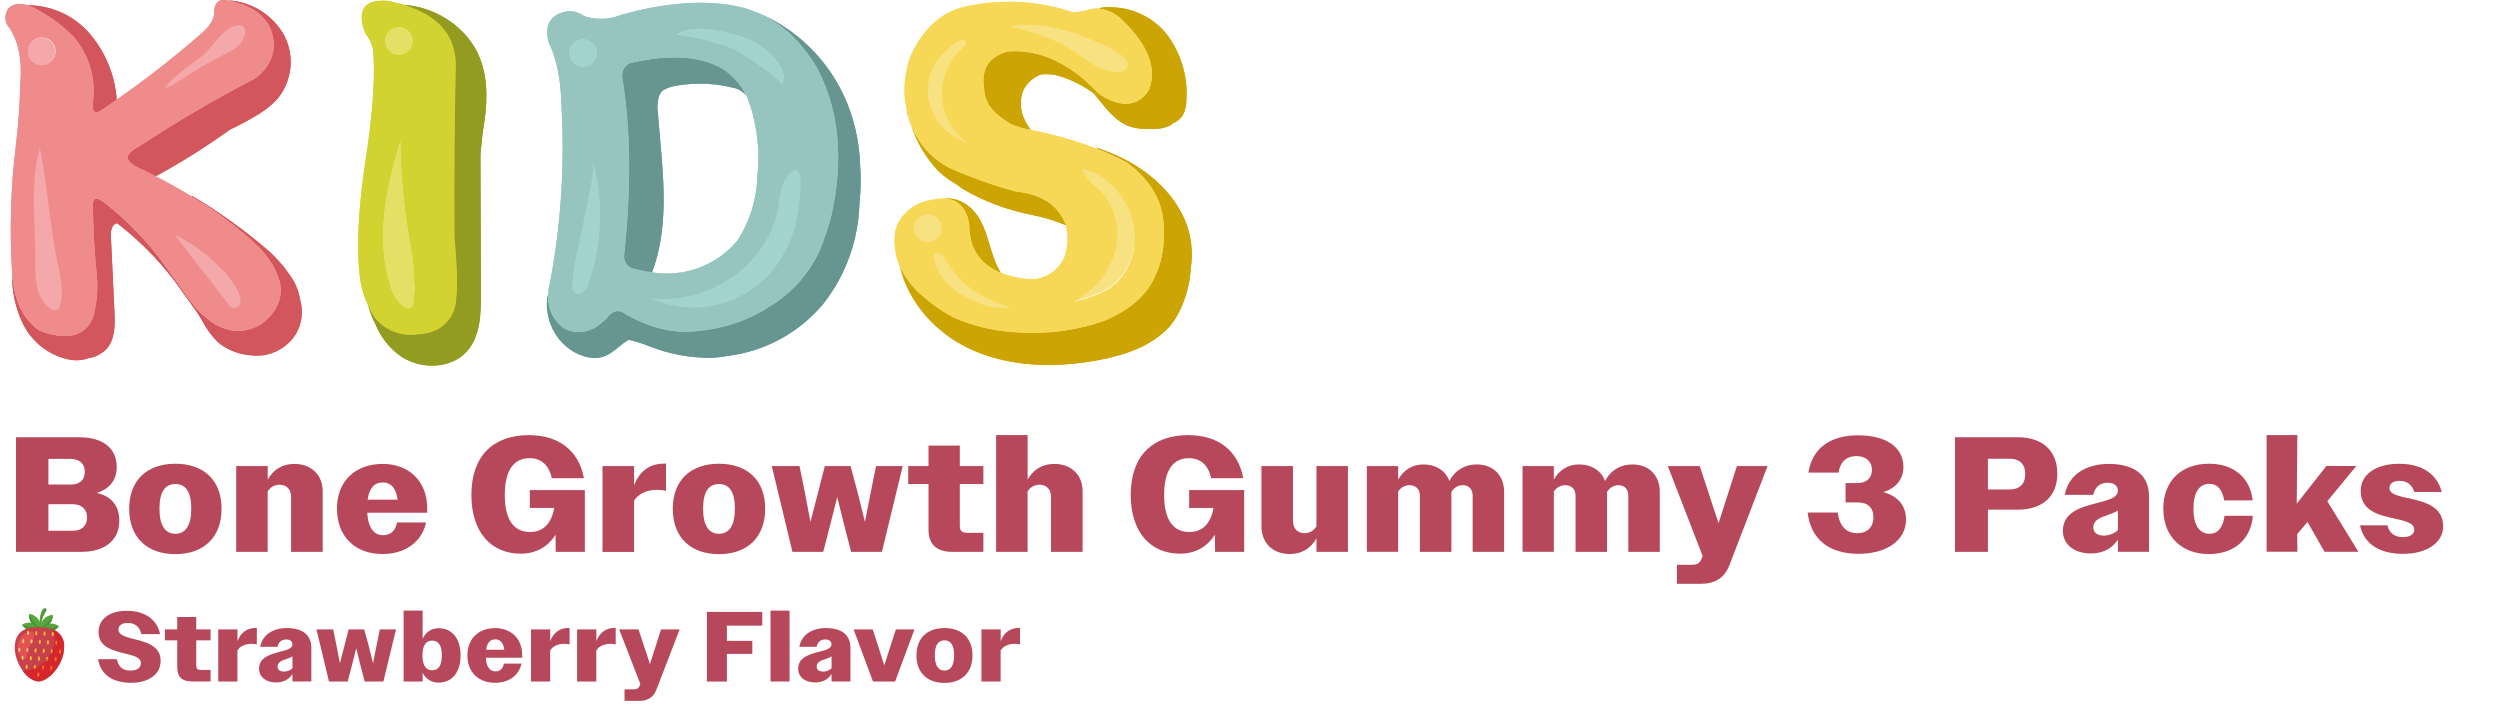<svg viewBox="0 0 427.51 121.6" xmlns:xlink="http://www.w3.org/1999/xlink" xmlns="http://www.w3.org/2000/svg">
  <defs>
    <style>
      .cls-1 {
        fill: #f08b8b;
      }

      .cls-2 {
        fill: #cca403;
      }

      .cls-3 {
        fill: #96c5c0;
      }

      .cls-4 {
        fill: #a2d3cc;
      }

      .cls-5 {
        fill: #b7475b;
      }

      .cls-6 {
        fill: #ffbf27;
      }

      .cls-7 {
        fill: #f8e180;
      }

      .cls-8 {
        fill: #e55053;
      }

      .cls-9 {
        fill: none;
      }

      .cls-10 {
        fill: #e5df65;
      }

      .cls-11 {
        fill: #f4a8a9;
      }

      .cls-12 {
        fill: #d3565c;
      }

      .cls-13 {
        isolation: isolate;
      }

      .cls-14 {
        fill: #c8404b;
      }

      .cls-15 {
        fill: #429727;
      }

      .cls-16 {
        fill: #f7d756;
      }

      .cls-17 {
        fill: #949b21;
      }

      .cls-18 {
        fill: #ffd469;
      }

      .cls-19 {
        fill: #d2d231;
      }

      .cls-20 {
        fill: #57a441;
      }

      .cls-21 {
        fill: #679692;
      }

      .cls-22 {
        fill: #f0771d;
      }

      .cls-23 {
        clip-path: url(#clippath);
      }

      .cls-24 {
        fill: #d4262c;
      }
    </style>
    <clipPath id="clippath">
      <rect height="12.53" width="8.43" y="104.01" x="2.53" class="cls-9"></rect>
    </clipPath>
  </defs>
  <g data-name="Camada 2 cópia cópia cópia" id="Camada_2_cópia_cópia_cópia">
    <g data-name="Grupo 69" id="Grupo_69">
      <path d="M110.94,46.52c.05,0,.1,0,.15.02l-.08-.34c-.03.11-.04.22-.08.32h.01Z" class="cls-9" data-name="Caminho 831" id="Caminho_831"></path>
      <path d="M202.65,37.7c-2.6-6.14-8.65-10.39-15.12-12.42l.11.19s-.05-.02-.08-.03c1.79.68,3.53,1.48,5.21,2.4,4.04,3.04,6.11,6.65,6.21,10.84.18,2.38-.11,4.77-.85,7.04-.16.49-.36.96-.59,1.42-1.32,3.14-4.1,5.7-8.51,7.62-4.74,1.71-9.79,2.41-14.81,2.07-3.9-.15-7.73-1.04-11.29-2.62-1.91-1.03-3.69-2.29-5.31-3.73-1.58-1.36-2.86-3.05-3.73-4.94,1.35,5.95,5.91,11.17,11.57,13.93,6.86,3.34,14.95,3.52,22.47,2.09,4.43-.84,8.96-2.35,11.98-5.63,1.93-2.1,3.56-6.36,3.71-10.02.43-2.78.1-5.62-.97-8.22h0Z" class="cls-2" data-name="Caminho 833" id="Caminho_833"></path>
      <path d="M161.52,33.99c2.32.11,3.73,1.53,4.23,4.3-.04,4.11,1.76,6.91,5.4,8.38-.52-.87-.95-1.79-1.28-2.75-.79-2.31-1.26-4.77-2.58-6.83-1.24-1.94-3.52-3.44-5.77-3.1h0Z" class="cls-2" data-name="Caminho 835" id="Caminho_835"></path>
      <path d="M51.34,51.37c-.18-1.13-.54-2.22-1.07-3.23-.24-.46-1.52-2.22-1.52-2.22-.8-1.01-1.67-1.96-2.62-2.84-4.15-3.61-8.62-6.83-13.35-9.62l.04.17c4.2,2.47,8.1,5.42,11.62,8.8.58.62,1.12,1.29,1.6,1.99.78,1.07,1.36,2.26,1.71,3.53.53,1.83.18,3.81-.95,5.35-.62.89-1.4,1.65-2.3,2.25-4.04,2.21-8,.92-11.85-3.87l-3.95-5.53c-3.05-4.41-6.76-8.33-11.01-11.6-1.22-.87-1.83-.71-1.83.48.05,4.05.28,8.2.71,12.43.12,1.57.05,3.15-.21,4.7-.01.16-.07.27-.08.42-.35,2.85-1.82,4.51-4.5,4.9-1.74.06-3.48-.27-5.08-.97-2.82-1.95-4.36-5.23-4.63-9.8-.07,2.92.53,5.83,1.77,8.48,1.56,3.31,4.61,5.67,8.2,6.34,1.05.17,2.13.07,3.13-.29,1.12-.17,2.15-.69,2.96-1.48,1.56-1.65,1.54-4.15,1.44-6.4-.21-4.36-.41-8.71-.62-13.07-.04-.87.24-2.02,1.06-2.11.04.03.08.04.12.07,4.27,3.29,8,7.22,11.06,11.66l2.57,3.59c.21.36.46.71.67,1.07.71,1.41,1.62,2.7,2.71,3.83,1.5,1.3,3.35,2.1,5.32,2.31.78.11,1.57.13,2.35.06,2.4-.27,4.54-1.63,5.8-3.68,1-1.73,1.27-3.79.74-5.72h0Z" class="cls-12" data-name="Caminho 840" id="Caminho_840"></path>
      <path d="M161.09,39.08c.03-1.33-1.03-2.42-2.35-2.45s-2.42,1.03-2.45,2.35c-.03,1.33,1.03,2.42,2.35,2.45h.05c1.31,0,2.39-1.04,2.4-2.35Z" class="cls-7" data-name="Caminho 847" id="Caminho_847"></path>
      <path d="M159.8,43.5c-.13.23-.15.5-.08.76.54,3.02,2.61,4.93,5.23,6.46,1.32.77,2.74,1.35,4.23,1.73,1.31.34,3.17.05,4.35.5-3.32-1.25-6.75-2.58-9.21-5.09-1.07-1.18-2.04-2.44-2.9-3.79-.17-.29-.41-.54-.7-.71-.3-.17-.68-.12-.92.14Z" class="cls-7" data-name="Caminho 849" id="Caminho_849"></path>
      <path d="M100.01,36.75c-.68,3.99-1.9,7.88-2.17,11.94-.09.47.02.96.31,1.35.48.38,1.17.36,1.62-.06.42-.41.72-.93.88-1.5,2.42-6.87,2.64-14.33.62-21.33.61,2.09-.89,7.46-1.26,9.6Z" class="cls-4" data-name="Caminho 851" id="Caminho_851"></path>
      <path d="M127.58,45.45c-4.36,4.1-10.27,6.14-16.23,5.6,7.16,3.17,15.55,1.3,20.67-4.62,1.53-1.97,2.74-4.16,3.62-6.49.87-2.16,2.9-15.15-1.19-9.53-1.39,1.91-1.14,5.22-1.93,7.4-1.04,2.89-2.73,5.51-4.94,7.64Z" class="cls-4" data-name="Caminho 853" id="Caminho_853"></path>
      <path d="M6.82,25.31c-1.83,5.7-.7,13.33-.82,19.3-.06,2.9.07,6.23,2.38,8.04.36.36.9.49,1.39.31.28-.2.47-.5.52-.84.65-2.34.06-4.82-.45-7.2-1.38-6.48-1.71-13.15-3.02-19.62h0Z" class="cls-11" data-name="Caminho 857" id="Caminho_857"></path>
      <path d="M39.87,52.67c.58.05,1.11-.33,1.23-.9.1-.55,0-1.12-.24-1.62-.77-1.67-1.87-3.18-3.23-4.43-2.23-2.33-4.87-4.23-7.78-5.6,2.89,3.93,6.12,7.79,9.06,11.76.21.37.56.65.96.79Z" class="cls-11" data-name="Caminho 859" id="Caminho_859"></path>
      <path d="M183.37,51.56c2.73-.73,5.6-1.53,7.62-3.48,1.37-1.38,2.3-3.13,2.68-5.03.64-3.09.07-6.31-1.61-8.98-1.4-2.22-4.22-4.92-6.99-5.17.43,1.7,2.67,3,3.73,4.41,1.72,2.28,2.52,5.11,2.24,7.95-.63,4.52-3.52,8.4-7.67,10.3h0Z" class="cls-7" data-name="Caminho 862" id="Caminho_862"></path>
      <path d="M110.94,46.52c.05,0,.1,0,.15.02l-.08-.34c-.03.11-.04.22-.08.32h.01Z" class="cls-9" data-name="Caminho 865" id="Caminho_865"></path>
      <path d="M202.65,37.7c-2.6-6.14-8.65-10.39-15.12-12.42l.11.19s-.05-.02-.08-.03c1.79.68,3.53,1.48,5.21,2.4,4.04,3.04,6.11,6.65,6.21,10.84.18,2.38-.11,4.77-.85,7.04-.16.49-.36.96-.59,1.42-1.32,3.14-4.1,5.7-8.51,7.62-4.74,1.71-9.79,2.41-14.81,2.07-3.9-.15-7.73-1.04-11.29-2.62-1.91-1.03-3.69-2.29-5.31-3.73-1.58-1.36-2.86-3.05-3.73-4.94,1.35,5.95,5.91,11.17,11.57,13.93,6.86,3.34,14.95,3.52,22.47,2.09,4.43-.84,8.96-2.35,11.98-5.63,1.93-2.1,3.56-6.36,3.71-10.02.43-2.78.1-5.62-.97-8.22h0Z" class="cls-2" data-name="Caminho 867" id="Caminho_867"></path>
      <path d="M161.52,33.99c2.32.11,3.73,1.53,4.23,4.3-.04,4.11,1.76,6.91,5.4,8.38-.52-.87-.95-1.79-1.28-2.75-.79-2.31-1.26-4.77-2.58-6.83-1.24-1.94-3.52-3.44-5.77-3.1h0Z" class="cls-2" data-name="Caminho 869" id="Caminho_869"></path>
      <path d="M51.34,51.37c-.18-1.13-.54-2.22-1.07-3.23-.24-.46-1.52-2.22-1.52-2.22-.8-1.01-1.67-1.96-2.62-2.84-4.15-3.61-8.62-6.83-13.35-9.62l.04.17c4.2,2.47,8.1,5.42,11.62,8.8.58.62,1.12,1.29,1.6,1.99.78,1.07,1.36,2.26,1.71,3.53.53,1.83.18,3.81-.95,5.35-.62.89-1.4,1.65-2.3,2.25-4.04,2.21-8,.92-11.85-3.87l-3.95-5.53c-3.05-4.41-6.76-8.33-11.01-11.6-1.22-.87-1.83-.71-1.83.48.05,4.05.28,8.2.71,12.43.12,1.57.05,3.15-.21,4.7-.01.16-.07.27-.08.42-.35,2.85-1.82,4.51-4.5,4.9-1.74.06-3.48-.27-5.08-.97-2.82-1.95-4.36-5.23-4.63-9.8-.07,2.92.53,5.83,1.77,8.48,1.56,3.31,4.61,5.67,8.2,6.34,1.05.17,2.13.07,3.13-.29,1.12-.17,2.15-.69,2.96-1.48,1.56-1.65,1.54-4.15,1.44-6.4-.21-4.36-.41-8.71-.62-13.07-.04-.87.24-2.02,1.06-2.11.04.03.08.04.12.07,4.27,3.29,8,7.22,11.06,11.66l2.57,3.59c.21.36.46.71.67,1.07.71,1.41,1.62,2.7,2.71,3.83,1.5,1.3,3.35,2.1,5.32,2.31.78.11,1.57.13,2.35.06,2.4-.27,4.54-1.63,5.8-3.68,1-1.73,1.27-3.79.74-5.72h0Z" class="cls-12" data-name="Caminho 874" id="Caminho_874"></path>
      <path d="M161.09,39.08c.03-1.33-1.03-2.42-2.35-2.45s-2.42,1.03-2.45,2.35c-.03,1.33,1.03,2.42,2.35,2.45h.05c1.31,0,2.39-1.04,2.4-2.35Z" class="cls-7" data-name="Caminho 881" id="Caminho_881"></path>
      <path d="M159.8,43.5c-.13.23-.15.5-.08.76.54,3.02,2.61,4.93,5.23,6.46,1.32.77,2.74,1.35,4.23,1.73,1.31.34,3.17.05,4.35.5-3.32-1.25-6.75-2.58-9.21-5.09-1.07-1.18-2.04-2.44-2.9-3.79-.17-.29-.41-.54-.7-.71-.3-.17-.68-.12-.92.14Z" class="cls-7" data-name="Caminho 883" id="Caminho_883"></path>
      <path d="M100.01,36.75c-.68,3.99-1.9,7.88-2.17,11.94-.09.47.02.96.31,1.35.48.38,1.17.36,1.62-.06.42-.41.72-.93.88-1.5,2.42-6.87,2.64-14.33.62-21.33.61,2.09-.89,7.46-1.26,9.6Z" class="cls-4" data-name="Caminho 885" id="Caminho_885"></path>
      <path d="M127.58,45.45c-4.36,4.1-10.27,6.14-16.23,5.6,7.16,3.17,15.55,1.3,20.67-4.62,1.53-1.97,2.74-4.16,3.62-6.49.87-2.16,2.9-15.15-1.19-9.53-1.39,1.91-1.14,5.22-1.93,7.4-1.04,2.89-2.73,5.51-4.94,7.64Z" class="cls-4" data-name="Caminho 887" id="Caminho_887"></path>
      <path d="M6.82,25.31c-1.83,5.7-.7,13.33-.82,19.3-.06,2.9.07,6.23,2.38,8.04.36.36.9.49,1.39.31.28-.2.47-.5.52-.84.65-2.34.06-4.82-.45-7.2-1.38-6.48-1.71-13.15-3.02-19.62h0Z" class="cls-11" data-name="Caminho 891" id="Caminho_891"></path>
      <path d="M39.87,52.67c.58.05,1.11-.33,1.23-.9.1-.55,0-1.12-.24-1.62-.77-1.67-1.87-3.18-3.23-4.43-2.23-2.33-4.87-4.23-7.78-5.6,2.89,3.93,6.12,7.79,9.06,11.76.21.37.56.65.96.79Z" class="cls-11" data-name="Caminho 893" id="Caminho_893"></path>
      <path d="M127.08,1.29l.03.04c.3.08.59.19.88.28-.32-.1-.61-.24-.92-.32h.01Z" class="cls-21" data-name="Caminho 830" id="Caminho_830"></path>
      <path d="M125.85,15.11c-3.27-.88-6.68-1.05-10.02-.5-.91.12-1.79.42-2.57.89-.24.28-.44.59-.59.93-.26.91-.32,1.87-.18,2.81.72,9.17,2.27,18.75-1,27.33,5.51.92,11.09-1.16,14.65-5.46,2.12-3.3,3.29-7.13,3.39-11.05.49-4.59-.12-9.23-1.76-13.54-.07-.13-.17-.22-.24-.35-.41-.35-.86-.67-1.33-.95-.11-.04-.23-.08-.35-.12h0Z" class="cls-9" data-name="Caminho 832" id="Caminho_832"></path>
      <path d="M171.79,20.51c.4.28.81.55,1.24.78.91.36,1.86.64,2.82.83.14.03.26.06.4.09-.35-.48-.67-.99-.94-1.51-.82-1.55-.97-3.38-.42-5.04.6-1.38,1.75-2.44,3.16-2.94.76-.07,1.52-.04,2.28.07,2.45.61,4.74,1.7,6.76,3.22,1.92,2.33,3.63,4.93,6.48,5.74,1.06.25,2.16.36,3.25.3,1.15.08,2.29-.14,3.33-.62.14-.1.27-.22.39-.35.7-.25,1.3-.73,1.71-1.35.42-.8.63-1.68.62-2.58.29-4.07-.92-8.1-3.4-11.34-2.23-2.75-5.54-4.41-9.08-4.55-.76-.1-1.54-.06-2.29.11v.04s-.06.05-.1.07c.04,0,.09.02.13.02,1.41.2,2.72.85,3.74,1.86,4.37,4.19,5.95,8.11,4.73,11.74-.73,1.61-2.31,2.65-4.07,2.69-1.76-.14-3.44-.81-4.81-1.93-4.85-5.11-9.98-7.46-15.39-7.05-3.25.92-4.59,3.04-4.02,6.35.04,2.11,1.25,3.89,3.49,5.37v-.02h-.01Z" class="cls-2" data-name="Caminho 834" id="Caminho_834"></path>
      <path d="M155.21,19.31l-.13-.07c.08.26.18.52.26.79-.06-.23-.08-.49-.13-.72h0Z" class="cls-2" data-name="Caminho 836" id="Caminho_836"></path>
      <path d="M163.67,31.59c.31.22.59.48.91.68,3.63,2.13,7.59,3.63,11.72,4.44,2.04.41,4.04,1.01,5.97,1.79v-.08c-.05-.15-.15-.25-.2-.39-.16-.39-.35-.76-.58-1.11-1.4-2.32-3.93-3.74-7.75-4.16-3.87-1.03-7.64-2.37-11.29-4.01-3.08-1.55-5.46-4.21-6.67-7.44.93,2.95,2.52,5.64,4.64,7.89.98.93,2.07,1.73,3.26,2.39h-.01Z" class="cls-2" data-name="Caminho 837" id="Caminho_837"></path>
      <path d="M69.77,57.27c.6.03,1.2,0,1.79-.08,1.22-.05,2.42-.38,3.5-.96.72-.45,1.35-1.04,1.85-1.74.47-.66.8-1.41.98-2.2.42-2.35.38-6.24-.14-11.67-.05-11.47.02-21.07.21-28.8.24-5.32-2.56-8.92-8.34-10.83-.15-.05-.28-.11-.43-.16-.22-.07-.47-.11-.7-.17-.38-.1-.77-.2-1.17-.29-.29-.07-.55-.15-.85-.21-4.19-.37-5.53,1.47-4.02,5.52.66.8,1.12,1.75,1.34,2.76.37,3.68.09,9.05-.85,16.09-1.79,11.1-2.17,19.25-1.13,24.45.27,1.11.65,2.19,1.13,3.23.35.8.78,1.57,1.27,2.3,1.41,1.64,3.42,2.63,5.58,2.76,0,0-.02,0-.02,0ZM68.26,4.66c1.3.03,2.33,1.1,2.3,2.4-.03,1.3-1.1,2.33-2.4,2.3-1.28-.03-2.3-1.07-2.3-2.35.01-1.31,1.09-2.36,2.4-2.35ZM68.47,24.16c.06,4.87.45,9.73,1.19,14.54l.92,5.64c.14,1.23.22,2.47.24,3.7.13.87.12,1.75-.04,2.61v.66c-.03.53-.15,1.18-.66,1.37-.36.09-.75,0-1.05-.21-1.13-.84-1.92-2.05-2.25-3.41-2.67-8.03-.88-16.81,1.64-24.9,0,0,.01,0,.01,0Z" class="cls-19" data-name="Caminho 838" id="Caminho_838"></path>
      <path d="M162.94,54.23c3.56,1.59,7.39,2.48,11.29,2.62,5.03.34,10.07-.37,14.82-2.07,4.41-1.92,7.19-4.49,8.51-7.62.23-.46.43-.93.59-1.42.74-2.27,1.03-4.66.85-7.04-.09-4.19-2.16-7.8-6.21-10.84-1.68-.92-3.42-1.72-5.21-2.4-3.67-1.42-7.46-2.5-11.33-3.24-.14-.03-.26-.06-.4-.09-.96-.19-1.91-.47-2.82-.83-.43-.24-.84-.5-1.24-.78-2.24-1.48-3.45-3.25-3.49-5.36-.56-3.31.78-5.43,4.02-6.35,5.41-.41,10.53,1.93,15.38,7.04,1.37,1.12,3.05,1.79,4.81,1.93,1.76-.04,3.35-1.09,4.07-2.69,1.22-3.64-.35-7.55-4.73-11.74-1.01-1-2.32-1.66-3.74-1.86-.04,0-.09-.02-.13-.02-.57-.06-1.15,0-1.71.15-.91.32-1.86.48-2.82.48-5.7-1.93-11.81-2.31-17.71-1.11-4.37.74-7.71,3.59-10.02,8.56-.84,2.32-1.18,4.79-.99,7.25.09.84.24,1.68.46,2.5.05.24.07.49.13.72.12.44.28.86.43,1.29,1.21,3.23,3.59,5.89,6.67,7.44,3.65,1.64,7.42,2.98,11.29,4,3.82.42,6.36,1.84,7.75,4.16.22.35.42.72.58,1.11.05.14.16.25.2.39v.08c.49,1.82.41,3.74-.22,5.51-1.16,2.65-3.99,4.17-6.84,3.66-1.39-.17-2.75-.51-4.05-1.02-3.63-1.47-5.43-4.27-5.4-8.38-.5-2.76-1.91-4.19-4.23-4.3-.83-.02-1.67.07-2.47.29-2.71.43-4.96,2.31-5.85,4.9-.42,2.15-.18,4.38.69,6.39.88,1.89,2.15,3.58,3.73,4.94,1.63,1.45,3.41,2.7,5.33,3.73v.02h.01ZM187.82,7.32c1.15.51,5.47,2.3,4.96,4.03-.47,1.58-3.51.79-4.46.34-2.48-1.18-4.6-3.16-7.14-4.35-2.71-1.27-5.56-2.21-8.49-2.81,5.12-.91,10.37.69,15.12,2.79h.01ZM158.72,16.33c-.19-2.25.46-4.5,1.81-6.31.32-.43,4.29-4.56,4.62-2.73.06.34-.24.62-.5.85-4.33,3.7-4.84,10.21-1.15,14.54.5.58,1.06,1.11,1.67,1.56-3.5-1.16-6.02-4.24-6.46-7.91h.01ZM188.88,33.45c-1.06-1.41-3.31-2.71-3.73-4.41,2.78.24,5.59,2.95,7,5.17,1.68,2.67,2.25,5.89,1.61,8.98-.37,1.91-1.31,3.66-2.68,5.04-2.02,1.95-4.89,2.75-7.62,3.48,4.15-1.9,7.04-5.79,7.67-10.31.27-2.84-.53-5.68-2.24-7.95h-.01ZM164.32,47.86c2.46,2.51,5.89,3.83,9.21,5.09-1.19-.45-3.04-.17-4.35-.5-1.48-.38-2.9-.96-4.23-1.73-2.61-1.52-4.68-3.43-5.23-6.46-.08-.25-.05-.52.08-.76.24-.26.62-.31.92-.14.29.18.53.42.7.71.86,1.34,1.83,2.61,2.9,3.78h0ZM156.28,39.08c-.03-1.33,1.03-2.42,2.35-2.45s2.42,1.03,2.45,2.35c.03,1.33-1.03,2.42-2.35,2.45h-.05c-1.31,0-2.38-1.04-2.4-2.35h0Z" class="cls-16" data-name="Caminho 839" id="Caminho_839"></path>
      <path d="M24.74,29.17c.15.07.27.15.42.22.5.25.95.51,1.44.76,4.41-2.39,8.65-5.06,12.72-7.99,1.71-.8,3.37-1.7,4.98-2.69,1.2-.72,2.29-1.62,3.22-2.67,2.46-3.05,2.89-7.28,1.07-10.76-1.93-3.44-5.46-5.68-9.39-5.97v.04c4.04.87,6.47,2.69,7.29,5.47.25.86.37,1.75.34,2.65-.29,2.2-1.56,4.16-3.46,5.32-6.78,3.52-13.37,7.39-19.75,11.6-1.27.64-1.86,1.31-1.76,2,.19.65,1.15,1.32,2.88,2.01h0Z" class="cls-12" data-name="Caminho 841" id="Caminho_841"></path>
      <path d="M12.55,6.24c2.72,3.13,3.93,7.3,3.32,11.4-.14,1.57.4,1.94,1.62,1.11.53-.35,1.06-.73,1.59-1.1.29-.2.57-.39.86-.59,0-.38-.04-.76-.09-1.14-.51-3.95-2.22-7.65-4.9-10.6C12.31,2.51,8.64.92,4.79.91c.36.14.71.29,1.05.46,2.49,1.23,4.76,2.88,6.7,4.86h.01Z" class="cls-12" data-name="Caminho 842" id="Caminho_842"></path>
      <path d="M144.32,16.4c-2.99-6.47-8.31-11.57-14.9-14.28,3.1,1.31,5.82,3.39,7.9,6.04.93,1.13,1.76,2.34,2.49,3.6,3.76,7.32,4.51,15.84,2.26,25.55-.53,1.88-1.16,3.72-1.9,5.53-1.86,4.09-4.95,7.5-8.85,9.75-.21.13-.39.28-.61.41-3.45,2.02-7.31,3.24-11.29,3.59-3.9.55-8-.37-12.27-2.76-1.32-1.01-2.47-.78-3.46.69-.27.25-.55.48-.85.7-1.68,1.61-4.17,2.02-6.27,1.02-1.98-1.33-3.07-3.64-2.82-6.02-.29,1.07-.32,2.19-.1,3.27.37,2.59,1.81,4.9,3.98,6.36,1.73,1.16,4.02,1.82,5.94.99,1.45-.62,2.59-2.01,3.92-2.73,1.21.26,2.39.63,3.54,1.1,3.33,1.32,6.89,1.99,10.48,1.98.96-.03,1.93-.14,2.87-.32,6.47-.78,12.39-4.03,16.52-9.06,3.8-4.9,5.92-10.9,6.07-17.1.24-2.19.28-4.39.11-6.59-.14-4.05-1.07-8.04-2.75-11.73h-.01Z" class="cls-21" data-name="Caminho 843" id="Caminho_843"></path>
      <path d="M106.74,43.53c-.17,1.08.5,2.12,1.55,2.42.57.15,1.12.25,1.67.36.32.07.66.16.98.21.03-.11.05-.22.08-.32l.08.34c.13.02.26.02.39.04,3.27-8.58,1.71-18.16,1-27.33-.14-.94-.07-1.9.18-2.81.15-.34.35-.65.59-.93.79-.47,1.66-.77,2.57-.89,3.34-.55,6.75-.38,10.02.5.12.04.23.07.35.11.47.28.91.6,1.33.95-.97-1.93-2.48-3.54-4.35-4.62-3.81-2.02-8.94-2.28-15.38-.76-.42.17-.78.45-1.02.83-.36.58-.47,1.27-.32,1.93,1.41,8.61,1.5,18.6.28,29.97h0Z" class="cls-21" data-name="Caminho 844" id="Caminho_844"></path>
      <path d="M69.18.84c.15.05.28.11.43.16,5.79,1.91,8.58,5.51,8.34,10.83-.19,7.73-.26,17.33-.21,28.8.52,5.43.56,9.32.14,11.67-.18.79-.51,1.54-.98,2.2-.5.69-1.12,1.28-1.85,1.73-1.08.58-2.28.91-3.5.96-.59.08-1.19.11-1.79.08-2.16-.13-4.17-1.12-5.57-2.76-.49-.73-.91-1.5-1.27-2.3.27.85.58,1.69.91,2.51.09.18.21.35.3.52.89,2.36,2.49,4.38,4.58,5.8,3.35,2.14,8.31,2.05,11.02-.84,2.4-2.56,2.53-6.4,2.51-9.88-.03-7.91-.05-15.83-.08-23.74.03-.31.04-.62.07-.93.11-1.03.23-2.07.33-3.12.73-4.16,1.06-8.53-.45-12.47-1.98-5.18-7.34-8.81-12.94-9.22,0,0,.01,0,.01,0Z" class="cls-17" data-name="Caminho 845" id="Caminho_845"></path>
      <path d="M96.58,56.24c2.1,1,4.6.59,6.27-1.02.3-.22.58-.45.85-.7.99-1.47,2.14-1.7,3.46-.69,4.28,2.39,8.37,3.31,12.27,2.76,3.98-.35,7.84-1.57,11.29-3.59.22-.13.4-.28.61-.41,3.89-2.25,6.99-5.65,8.85-9.75.74-1.8,1.37-3.65,1.9-5.53,2.26-9.71,1.51-18.23-2.26-25.55-.73-1.26-1.57-2.47-2.49-3.6-2.08-2.65-4.8-4.73-7.9-6.04-.46-.19-.95-.35-1.43-.5-.29-.1-.58-.2-.88-.28-.88-.24-1.77-.42-2.67-.55-5.32-.74-11.36-.16-18.13,1.72-2.02.83-4.27.93-6.35.28-.82-.59-1.81-.91-2.82-.9-3.01.51-4.12,2.3-3.32,5.39,1.36,2.67,2.09,6.36,2.19,11.05.59,10.55-.17,21.13-2.26,31.49-.01.14.01.27,0,.41-.25,2.37.84,4.69,2.82,6.02h0ZM135.64,39.94c-.87,2.33-2.09,4.52-3.62,6.49-5.12,5.92-13.51,7.8-20.67,4.62,5.96.54,11.87-1.5,16.23-5.6,2.21-2.13,3.9-4.75,4.94-7.64.78-2.18.54-5.5,1.93-7.4,4.1-5.62,2.06,7.37,1.19,9.53h0ZM123.73,5.45c1.54.28,3.03.73,4.47,1.34,2.05.93,3.81,2.41,5.08,4.26.71,1.04,1.19,2.6.22,3.43.8-.69-7.34-5.82-8.1-6.15-3.14-1.2-6.41-2.02-9.74-2.43,2.34-1.45,5.5-.98,8.07-.45h0ZM106.77,11.62c.25-.37.6-.66,1.02-.83,6.44-1.52,11.57-1.27,15.38.76,1.87,1.08,3.38,2.69,4.35,4.62.07.13.17.22.24.35,1.65,4.31,2.25,8.95,1.76,13.54-.1,3.92-1.27,7.75-3.39,11.05-3.56,4.3-9.15,6.38-14.65,5.46-.13-.02-.26-.02-.39-.04-.05,0-.1,0-.15-.02-.32-.05-.66-.14-.98-.21-.55-.11-1.1-.2-1.67-.36-1.05-.3-1.72-1.34-1.55-2.42,1.22-11.37,1.13-21.36-.28-29.97-.15-.66-.04-1.35.32-1.93h0ZM100.65,48.48c-.15.57-.46,1.09-.88,1.5-.45.41-1.14.44-1.62.06-.29-.39-.4-.87-.31-1.35.27-4.05,1.49-7.95,2.17-11.94.37-2.14,1.87-7.51,1.26-9.6,2.02,7,1.8,14.46-.62,21.33h0ZM99.76,6.73c1.3.03,2.33,1.1,2.3,2.4s-1.1,2.33-2.4,2.3c-1.28-.03-2.3-1.07-2.3-2.35.01-1.31,1.09-2.36,2.4-2.35h0Z" class="cls-3" data-name="Caminho 846" id="Caminho_846"></path>
      <path d="M188.31,11.69c.95.46,3.99,1.24,4.46-.34.51-1.73-3.8-3.52-4.96-4.03-4.75-2.1-10-3.7-15.12-2.79,2.93.6,5.78,1.54,8.49,2.81,2.54,1.19,4.66,3.16,7.14,4.35h-.01Z" class="cls-7" data-name="Caminho 848" id="Caminho_848"></path>
      <path d="M161.04,16.32c-.07-3.12,1.25-6.12,3.61-8.17.26-.23.57-.51.5-.85-.34-1.84-4.3,2.29-4.62,2.73-1.35,1.81-2,4.06-1.81,6.31.43,3.67,2.95,6.75,6.45,7.91-2.48-1.9-4-4.81-4.12-7.93h-.01Z" class="cls-7" data-name="Caminho 850" id="Caminho_850"></path>
      <path d="M99.76,11.43c1.3-.03,2.33-1.1,2.3-2.4s-1.1-2.33-2.4-2.3c-1.28.03-2.3,1.07-2.3,2.35.01,1.31,1.09,2.36,2.4,2.35Z" class="cls-4" data-name="Caminho 852" id="Caminho_852"></path>
      <path d="M133.51,14.48c.97-.83.49-2.39-.22-3.43-1.28-1.86-3.03-3.33-5.08-4.26-1.44-.61-2.94-1.06-4.47-1.34-2.57-.53-5.73-1-8.07.45,3.33.41,6.61,1.22,9.74,2.43.76.33,8.9,5.46,8.1,6.15Z" class="cls-4" data-name="Caminho 854" id="Caminho_854"></path>
      <path d="M69.07,52.48c.3.22.68.3,1.05.21.51-.19.63-.83.66-1.37.01-.22,0-.44,0-.66.15-.86.17-1.74.04-2.61-.03-1.24-.1-2.47-.24-3.7l-.92-5.64c-.74-4.81-1.14-9.67-1.19-14.55-2.52,8.08-4.32,16.86-1.64,24.9.33,1.37,1.13,2.57,2.25,3.41h-.01Z" class="cls-10" data-name="Caminho 855" id="Caminho_855"></path>
      <path d="M68.26,9.36c1.3-.03,2.33-1.1,2.3-2.4s-1.1-2.33-2.4-2.3c-1.28.03-2.3,1.07-2.3,2.35.01,1.31,1.09,2.36,2.4,2.35Z" class="cls-10" data-name="Caminho 856" id="Caminho_856"></path>
      <path d="M7.13,11.18c1.3-.03,2.33-1.1,2.3-2.4-.03-1.3-1.1-2.33-2.4-2.3-1.28.03-2.3,1.07-2.3,2.35.01,1.31,1.09,2.37,2.4,2.35h0Z" class="cls-11" data-name="Caminho 858" id="Caminho_858"></path>
      <path d="M38.28,9.36c.87-.4,1.7-.9,2.45-1.5,1.43-1.25,2.02-4.22-.67-3.4-2.07.63-3.95,3.95-5.71,5.28-2.2,1.66-4.57,3.18-6.25,5.35.88-.24,1.7-.65,2.42-1.2,2.5-1.65,5.09-3.16,7.76-4.53Z" class="cls-11" data-name="Caminho 860" id="Caminho_860"></path>
      <path d="M47.75,47.95c-.36-1.27-.94-2.47-1.71-3.53-.48-.7-1.02-1.37-1.6-1.99-3.51-3.38-7.41-6.33-11.61-8.8-1.94-1.18-4-2.34-6.21-3.48-.49-.25-.94-.51-1.44-.76-.14-.07-.27-.15-.42-.22-1.74-.69-2.7-1.36-2.89-2-.09-.69.49-1.36,1.76-2,6.38-4.21,12.97-8.08,19.75-11.6,1.9-1.16,3.17-3.11,3.46-5.32.03-.89-.08-1.79-.34-2.65-.83-2.78-3.26-4.6-7.29-5.47-.14-.03-.26-.07-.41-.1-1.41-.23-2.14.46-2.19,2.07.05,1.24-.85,2.6-2.68,4.07-4.46,3.87-9.13,7.51-13.98,10.88-.29.2-.57.4-.86.59-.53.36-1.07.75-1.59,1.1-1.22.83-1.76.46-1.62-1.11.62-4.1-.59-8.27-3.32-11.4-1.95-1.98-4.21-3.62-6.7-4.86-.34-.17-.69-.33-1.05-.46-.62-.2-1.27-.27-1.91-.21-.56.08-1.08.35-1.48.76-.56.82-.65,1.87-.21,2.76,1.88,2.39,2.63,5.8,2.26,10.22-.09,3.64-.35,7.18-.78,10.63-.86,7.1-1.07,14.27-.63,21.41,0,.07.02.13.03.21.27,4.58,1.81,7.85,4.63,9.8,1.6.7,3.33,1.03,5.08.97,2.68-.39,4.16-2.06,4.5-4.9.02-.15.07-.26.08-.42.26-1.55.34-3.13.21-4.7-.42-4.24-.66-8.38-.71-12.43,0-1.2.61-1.36,1.83-.48,4.25,3.27,7.96,7.19,11.01,11.6l3.95,5.53c3.86,4.79,7.81,6.08,11.85,3.87.9-.6,1.68-1.36,2.3-2.25,1.13-1.54,1.48-3.51.95-5.35,0,0-.02.02-.02.02ZM34.35,9.74c1.76-1.33,3.63-4.65,5.71-5.28,2.69-.82,2.1,2.14.67,3.4-.75.6-1.57,1.1-2.45,1.5-2.67,1.37-5.26,2.88-7.76,4.53-.72.55-1.54.96-2.42,1.2,1.68-2.17,4.05-3.69,6.25-5.35h0ZM4.74,8.83c-.03-1.33,1.03-2.42,2.35-2.45,1.33-.03,2.42,1.03,2.45,2.35.03,1.33-1.03,2.42-2.35,2.45h-.05c-1.31.01-2.39-1.04-2.4-2.35h0ZM10.3,52.13c-.06.34-.25.64-.52.84-.49.18-1.03.05-1.39-.32-2.31-1.81-2.44-5.14-2.38-8.04.12-5.97-1.01-13.6.82-19.3,1.31,6.46,1.64,13.13,3.02,19.61.51,2.38,1.1,4.86.45,7.2h0ZM41.11,51.77c-.13.57-.66.95-1.23.9-.41-.14-.75-.42-.97-.79-2.93-3.96-6.17-7.83-9.06-11.76,2.92,1.37,5.55,3.27,7.78,5.6,1.36,1.25,2.46,2.75,3.23,4.43.25.5.33,1.07.24,1.62h.01Z" class="cls-1" data-name="Caminho 861" id="Caminho_861"></path>
      <path d="M127.08,1.29l.03.04c.3.08.59.19.88.28-.32-.1-.61-.24-.92-.32h.01Z" class="cls-21" data-name="Caminho 864" id="Caminho_864"></path>
      <path d="M125.85,15.11c-3.27-.88-6.68-1.05-10.02-.5-.91.12-1.79.42-2.57.89-.24.28-.44.59-.59.93-.26.91-.32,1.87-.18,2.81.72,9.17,2.27,18.75-1,27.33,5.51.92,11.09-1.16,14.65-5.46,2.12-3.3,3.29-7.13,3.39-11.05.49-4.59-.12-9.23-1.76-13.54-.07-.13-.17-.22-.24-.35-.41-.35-.86-.67-1.33-.95-.11-.04-.23-.08-.35-.12h0Z" class="cls-9" data-name="Caminho 866" id="Caminho_866"></path>
      <path d="M171.79,20.51c.4.28.81.55,1.24.78.91.36,1.86.64,2.82.83.14.03.26.06.4.09-.35-.48-.67-.99-.94-1.51-.82-1.55-.97-3.38-.42-5.04.6-1.38,1.75-2.44,3.16-2.94.76-.07,1.52-.04,2.28.07,2.45.61,4.74,1.7,6.76,3.22,1.92,2.33,3.63,4.93,6.48,5.74,1.06.25,2.16.36,3.25.3,1.15.08,2.29-.14,3.33-.62.14-.1.27-.22.39-.35.7-.25,1.3-.73,1.71-1.35.42-.8.63-1.68.62-2.58.29-4.07-.92-8.1-3.4-11.34-2.23-2.75-5.54-4.41-9.08-4.55-.76-.1-1.54-.06-2.29.11v.04s-.06.05-.1.07c.04,0,.09.02.13.02,1.41.2,2.72.85,3.74,1.86,4.37,4.19,5.95,8.11,4.73,11.74-.73,1.61-2.31,2.65-4.07,2.69-1.76-.14-3.44-.81-4.81-1.93-4.85-5.11-9.98-7.46-15.39-7.05-3.25.92-4.59,3.04-4.02,6.35.04,2.11,1.25,3.89,3.49,5.37v-.02h-.01Z" class="cls-2" data-name="Caminho 868" id="Caminho_868"></path>
      <path d="M155.21,19.31l-.13-.07c.08.26.18.52.26.79-.06-.23-.08-.49-.13-.72h0Z" class="cls-2" data-name="Caminho 870" id="Caminho_870"></path>
      <path d="M163.67,31.59c.31.22.59.48.91.68,3.63,2.13,7.59,3.63,11.72,4.44,2.04.41,4.04,1.01,5.97,1.79v-.08c-.05-.15-.15-.25-.2-.39-.16-.39-.35-.76-.58-1.11-1.4-2.32-3.93-3.74-7.75-4.16-3.87-1.03-7.64-2.37-11.29-4.01-3.08-1.55-5.46-4.21-6.67-7.44.93,2.95,2.52,5.64,4.64,7.89.98.93,2.07,1.73,3.26,2.39h-.01Z" class="cls-2" data-name="Caminho 871" id="Caminho_871"></path>
      <path d="M69.77,57.27c.6.03,1.2,0,1.79-.08,1.22-.05,2.42-.38,3.5-.96.72-.45,1.35-1.04,1.85-1.74.47-.66.8-1.41.98-2.2.42-2.35.38-6.24-.14-11.67-.05-11.47.02-21.07.21-28.8.24-5.32-2.56-8.92-8.34-10.83-.15-.05-.28-.11-.43-.16-.22-.07-.47-.11-.7-.17-.38-.1-.77-.2-1.17-.29-.29-.07-.55-.15-.85-.21-4.19-.37-5.53,1.47-4.02,5.52.66.8,1.12,1.75,1.34,2.76.37,3.68.09,9.05-.85,16.09-1.79,11.1-2.17,19.25-1.13,24.45.27,1.11.65,2.19,1.13,3.23.35.8.78,1.57,1.27,2.3,1.41,1.64,3.42,2.63,5.58,2.76,0,0-.02,0-.02,0ZM68.26,4.66c1.3.03,2.33,1.1,2.3,2.4-.03,1.3-1.1,2.33-2.4,2.3-1.28-.03-2.3-1.07-2.3-2.35.01-1.31,1.09-2.36,2.4-2.35ZM68.47,24.16c.06,4.87.45,9.73,1.19,14.54l.92,5.64c.14,1.23.22,2.47.24,3.7.13.87.12,1.75-.04,2.61v.66c-.03.53-.15,1.18-.66,1.37-.36.09-.75,0-1.05-.21-1.13-.84-1.92-2.05-2.25-3.41-2.67-8.03-.88-16.81,1.64-24.9,0,0,.01,0,.01,0Z" class="cls-19" data-name="Caminho 872" id="Caminho_872"></path>
      <path d="M162.94,54.23c3.56,1.59,7.39,2.48,11.29,2.62,5.03.34,10.07-.37,14.82-2.07,4.41-1.92,7.19-4.49,8.51-7.62.23-.46.43-.93.59-1.42.74-2.27,1.03-4.66.85-7.04-.09-4.19-2.16-7.8-6.21-10.84-1.68-.92-3.42-1.72-5.21-2.4-3.67-1.42-7.46-2.5-11.33-3.24-.14-.03-.26-.06-.4-.09-.96-.19-1.91-.47-2.82-.83-.43-.24-.84-.5-1.24-.78-2.24-1.48-3.45-3.25-3.49-5.36-.56-3.31.78-5.43,4.02-6.35,5.41-.41,10.53,1.93,15.38,7.04,1.37,1.12,3.05,1.79,4.81,1.93,1.76-.04,3.35-1.09,4.07-2.69,1.22-3.64-.35-7.55-4.73-11.74-1.01-1-2.32-1.66-3.74-1.86-.04,0-.09-.02-.13-.02-.57-.06-1.15,0-1.71.15-.91.32-1.86.48-2.82.48-5.7-1.93-11.81-2.31-17.71-1.11-4.37.74-7.71,3.59-10.02,8.56-.84,2.32-1.18,4.79-.99,7.25.09.84.24,1.68.46,2.5.05.24.07.49.13.72.12.44.28.86.43,1.29,1.21,3.23,3.59,5.89,6.67,7.44,3.65,1.64,7.42,2.98,11.29,4,3.82.42,6.36,1.84,7.75,4.16.22.35.42.72.58,1.11.05.14.16.25.2.39v.08c.49,1.82.41,3.74-.22,5.51-1.16,2.65-3.99,4.17-6.84,3.66-1.39-.17-2.75-.51-4.05-1.02-3.63-1.47-5.43-4.27-5.4-8.38-.5-2.76-1.91-4.19-4.23-4.3-.83-.02-1.67.07-2.47.29-2.71.43-4.96,2.31-5.85,4.9-.42,2.15-.18,4.38.69,6.39.88,1.89,2.15,3.58,3.73,4.94,1.63,1.45,3.41,2.7,5.33,3.73v.02h.01ZM187.82,7.32c1.15.51,5.47,2.3,4.96,4.03-.47,1.58-3.51.79-4.46.34-2.48-1.18-4.6-3.16-7.14-4.35-2.71-1.27-5.56-2.21-8.49-2.81,5.12-.91,10.37.69,15.12,2.79h.01ZM158.72,16.33c-.19-2.25.46-4.5,1.81-6.31.32-.43,4.29-4.56,4.62-2.73.06.34-.24.62-.5.85-4.33,3.7-4.84,10.21-1.15,14.54.5.58,1.06,1.11,1.67,1.56-3.5-1.16-6.02-4.24-6.46-7.91h.01ZM188.88,33.45c-1.06-1.41-3.31-2.71-3.73-4.41,2.78.24,5.59,2.95,7,5.17,1.68,2.67,2.25,5.89,1.61,8.98-.37,1.91-1.31,3.66-2.68,5.04-2.02,1.95-4.89,2.75-7.62,3.48,4.15-1.9,7.04-5.79,7.67-10.31.27-2.84-.53-5.68-2.24-7.95h-.01ZM164.32,47.86c2.46,2.51,5.89,3.83,9.21,5.09-1.19-.45-3.04-.17-4.35-.5-1.48-.38-2.9-.96-4.23-1.73-2.61-1.52-4.68-3.43-5.23-6.46-.08-.25-.05-.52.08-.76.24-.26.62-.31.92-.14.29.18.53.42.7.71.86,1.34,1.83,2.61,2.9,3.78h0ZM156.28,39.08c-.03-1.33,1.03-2.42,2.35-2.45s2.42,1.03,2.45,2.35c.03,1.33-1.03,2.42-2.35,2.45h-.05c-1.31,0-2.38-1.04-2.4-2.35h0Z" class="cls-16" data-name="Caminho 873" id="Caminho_873"></path>
      <path d="M24.74,29.17c.15.07.27.15.42.22.5.25.95.51,1.44.76,4.41-2.39,8.65-5.06,12.72-7.99,1.71-.8,3.37-1.7,4.98-2.69,1.2-.72,2.29-1.62,3.22-2.67,2.46-3.05,2.89-7.28,1.07-10.76-1.93-3.44-5.46-5.68-9.39-5.97v.04c4.04.87,6.47,2.69,7.29,5.47.25.86.37,1.75.34,2.65-.29,2.2-1.56,4.16-3.46,5.32-6.78,3.52-13.37,7.39-19.75,11.6-1.27.64-1.86,1.31-1.76,2,.19.65,1.15,1.32,2.88,2.01h0Z" class="cls-12" data-name="Caminho 875" id="Caminho_875"></path>
      <path d="M12.55,6.24c2.72,3.13,3.93,7.3,3.32,11.4-.14,1.57.4,1.94,1.62,1.11.53-.35,1.06-.73,1.59-1.1.29-.2.57-.39.86-.59,0-.38-.04-.76-.09-1.14-.51-3.95-2.22-7.65-4.9-10.6C12.31,2.51,8.64.92,4.79.91c.36.14.71.29,1.05.46,2.49,1.23,4.76,2.88,6.7,4.86h.01Z" class="cls-12" data-name="Caminho 876" id="Caminho_876"></path>
      <path d="M144.32,16.4c-2.99-6.47-8.31-11.57-14.9-14.28,3.1,1.31,5.82,3.39,7.9,6.04.93,1.13,1.76,2.34,2.49,3.6,3.76,7.32,4.51,15.84,2.26,25.55-.53,1.88-1.16,3.72-1.9,5.53-1.86,4.09-4.95,7.5-8.85,9.75-.21.13-.39.28-.61.41-3.45,2.02-7.31,3.24-11.29,3.59-3.9.55-8-.37-12.27-2.76-1.32-1.01-2.47-.78-3.46.69-.27.25-.55.48-.85.7-1.68,1.61-4.17,2.02-6.27,1.02-1.98-1.33-3.07-3.64-2.82-6.02-.29,1.07-.32,2.19-.1,3.27.37,2.59,1.81,4.9,3.98,6.36,1.73,1.16,4.02,1.82,5.94.99,1.45-.62,2.59-2.01,3.92-2.73,1.21.26,2.39.63,3.54,1.1,3.33,1.32,6.89,1.99,10.48,1.98.96-.03,1.93-.14,2.87-.32,6.47-.78,12.39-4.03,16.52-9.06,3.8-4.9,5.92-10.9,6.07-17.1.24-2.19.28-4.39.11-6.59-.14-4.05-1.07-8.04-2.75-11.73h-.01Z" class="cls-21" data-name="Caminho 877" id="Caminho_877"></path>
      <path d="M106.74,43.53c-.17,1.08.5,2.12,1.55,2.42.57.15,1.12.25,1.67.36.32.07.66.16.98.21.03-.11.05-.22.08-.32l.08.34c.13.02.26.02.39.04,3.27-8.58,1.71-18.16,1-27.33-.14-.94-.07-1.9.18-2.81.15-.34.35-.65.59-.93.79-.47,1.66-.77,2.57-.89,3.34-.55,6.75-.38,10.02.5.12.04.23.07.35.11.47.28.91.6,1.33.95-.97-1.93-2.48-3.54-4.35-4.62-3.81-2.02-8.94-2.28-15.38-.76-.42.17-.78.45-1.02.83-.36.58-.47,1.27-.32,1.93,1.41,8.61,1.5,18.6.28,29.97h0Z" class="cls-21" data-name="Caminho 878" id="Caminho_878"></path>
      <path d="M69.18.84c.15.05.28.11.43.16,5.79,1.91,8.58,5.51,8.34,10.83-.19,7.73-.26,17.33-.21,28.8.52,5.43.56,9.32.14,11.67-.18.79-.51,1.54-.98,2.2-.5.69-1.12,1.28-1.85,1.73-1.08.58-2.28.91-3.5.96-.59.08-1.19.11-1.79.08-2.16-.13-4.17-1.12-5.57-2.76-.49-.73-.91-1.5-1.27-2.3.27.85.58,1.69.91,2.51.09.18.21.35.3.52.89,2.36,2.49,4.38,4.58,5.8,3.35,2.14,8.31,2.05,11.02-.84,2.4-2.56,2.53-6.4,2.51-9.88-.03-7.91-.05-15.83-.08-23.74.03-.31.04-.62.07-.93.11-1.03.23-2.07.33-3.12.73-4.16,1.06-8.53-.45-12.47-1.98-5.18-7.34-8.81-12.94-9.22,0,0,.01,0,.01,0Z" class="cls-17" data-name="Caminho 879" id="Caminho_879"></path>
      <path d="M96.58,56.24c2.1,1,4.6.59,6.27-1.02.3-.22.58-.45.85-.7.99-1.47,2.14-1.7,3.46-.69,4.28,2.39,8.37,3.31,12.27,2.76,3.98-.35,7.84-1.57,11.29-3.59.22-.13.4-.28.61-.41,3.89-2.25,6.99-5.65,8.85-9.75.74-1.8,1.37-3.65,1.9-5.53,2.26-9.71,1.51-18.23-2.26-25.55-.73-1.26-1.57-2.47-2.49-3.6-2.08-2.65-4.8-4.73-7.9-6.04-.46-.19-.95-.35-1.43-.5-.29-.1-.58-.2-.88-.28-.88-.24-1.77-.42-2.67-.55-5.32-.74-11.36-.16-18.13,1.72-2.02.83-4.27.93-6.35.28-.82-.59-1.81-.91-2.82-.9-3.01.51-4.12,2.3-3.32,5.39,1.36,2.67,2.09,6.36,2.19,11.05.59,10.55-.17,21.13-2.26,31.49-.01.14.01.27,0,.41-.25,2.37.84,4.69,2.82,6.02h0ZM135.64,39.94c-.87,2.33-2.09,4.52-3.62,6.49-5.12,5.92-13.51,7.8-20.67,4.62,5.96.54,11.87-1.5,16.23-5.6,2.21-2.13,3.9-4.75,4.94-7.64.78-2.18.54-5.5,1.93-7.4,4.1-5.62,2.06,7.37,1.19,9.53h0ZM123.73,5.45c1.54.28,3.03.73,4.47,1.34,2.05.93,3.81,2.41,5.08,4.26.71,1.04,1.19,2.6.22,3.43.8-.69-7.34-5.82-8.1-6.15-3.14-1.2-6.41-2.02-9.74-2.43,2.34-1.45,5.5-.98,8.07-.45h0ZM106.77,11.62c.25-.37.6-.66,1.02-.83,6.44-1.52,11.57-1.27,15.38.76,1.87,1.08,3.38,2.69,4.35,4.62.07.13.17.22.24.35,1.65,4.31,2.25,8.95,1.76,13.54-.1,3.92-1.27,7.75-3.39,11.05-3.56,4.3-9.15,6.38-14.65,5.46-.13-.02-.26-.02-.39-.04-.05,0-.1,0-.15-.02-.32-.05-.66-.14-.98-.21-.55-.11-1.1-.2-1.67-.36-1.05-.3-1.72-1.34-1.55-2.42,1.22-11.37,1.13-21.36-.28-29.97-.15-.66-.04-1.35.32-1.93h0ZM100.65,48.48c-.15.57-.46,1.09-.88,1.5-.45.41-1.14.44-1.62.06-.29-.39-.4-.87-.31-1.35.27-4.05,1.49-7.95,2.17-11.94.37-2.14,1.87-7.51,1.26-9.6,2.02,7,1.8,14.46-.62,21.33h0ZM99.76,6.73c1.3.03,2.33,1.1,2.3,2.4s-1.1,2.33-2.4,2.3c-1.28-.03-2.3-1.07-2.3-2.35.01-1.31,1.09-2.36,2.4-2.35h0Z" class="cls-3" data-name="Caminho 880" id="Caminho_880"></path>
      <path d="M188.31,11.69c.95.46,3.99,1.24,4.46-.34.51-1.73-3.8-3.52-4.96-4.03-4.75-2.1-10-3.7-15.12-2.79,2.93.6,5.78,1.54,8.49,2.81,2.54,1.19,4.66,3.16,7.14,4.35h-.01Z" class="cls-7" data-name="Caminho 882" id="Caminho_882"></path>
      <path d="M161.04,16.32c-.07-3.12,1.25-6.12,3.61-8.17.26-.23.57-.51.5-.85-.34-1.84-4.3,2.29-4.62,2.73-1.35,1.81-2,4.06-1.81,6.31.43,3.67,2.95,6.75,6.45,7.91-2.48-1.9-4-4.81-4.12-7.93h-.01Z" class="cls-7" data-name="Caminho 884" id="Caminho_884"></path>
      <path d="M99.76,11.43c1.3-.03,2.33-1.1,2.3-2.4s-1.1-2.33-2.4-2.3c-1.28.03-2.3,1.07-2.3,2.35.01,1.31,1.09,2.36,2.4,2.35Z" class="cls-4" data-name="Caminho 886" id="Caminho_886"></path>
      <path d="M133.51,14.48c.97-.83.49-2.39-.22-3.43-1.28-1.86-3.03-3.33-5.08-4.26-1.44-.61-2.94-1.06-4.47-1.34-2.57-.53-5.73-1-8.07.45,3.33.41,6.61,1.22,9.74,2.43.76.33,8.9,5.46,8.1,6.15Z" class="cls-4" data-name="Caminho 888" id="Caminho_888"></path>
      <path d="M69.07,52.48c.3.22.68.3,1.05.21.51-.19.63-.83.66-1.37.01-.22,0-.44,0-.66.15-.86.17-1.74.04-2.61-.03-1.24-.1-2.47-.24-3.7l-.92-5.64c-.74-4.81-1.14-9.67-1.19-14.55-2.52,8.08-4.32,16.86-1.64,24.9.33,1.37,1.13,2.57,2.25,3.41h-.01Z" class="cls-10" data-name="Caminho 889" id="Caminho_889"></path>
      <path d="M68.26,9.36c1.3-.03,2.33-1.1,2.3-2.4s-1.1-2.33-2.4-2.3c-1.28.03-2.3,1.07-2.3,2.35.01,1.31,1.09,2.36,2.4,2.35Z" class="cls-10" data-name="Caminho 890" id="Caminho_890"></path>
      <path d="M7.13,11.18c1.3-.03,2.33-1.1,2.3-2.4-.03-1.3-1.1-2.33-2.4-2.3-1.28.03-2.3,1.07-2.3,2.35.01,1.31,1.09,2.37,2.4,2.35h0Z" class="cls-11" data-name="Caminho 892" id="Caminho_892"></path>
      <path d="M38.28,9.36c.87-.4,1.7-.9,2.45-1.5,1.43-1.25,2.02-4.22-.67-3.4-2.07.63-3.95,3.95-5.71,5.28-2.2,1.66-4.57,3.18-6.25,5.35.88-.24,1.7-.65,2.42-1.2,2.5-1.65,5.09-3.16,7.76-4.53Z" class="cls-11" data-name="Caminho 894" id="Caminho_894"></path>
      <path d="M47.75,47.95c-.36-1.27-.94-2.47-1.71-3.53-.48-.7-1.02-1.37-1.6-1.99-3.51-3.38-7.41-6.33-11.61-8.8-1.94-1.18-4-2.34-6.21-3.48-.49-.25-.94-.51-1.44-.76-.14-.07-.27-.15-.42-.22-1.74-.69-2.7-1.36-2.89-2-.09-.69.49-1.36,1.76-2,6.38-4.21,12.97-8.08,19.75-11.6,1.9-1.16,3.17-3.11,3.46-5.32.03-.89-.08-1.79-.34-2.65-.83-2.78-3.26-4.6-7.29-5.47-.14-.03-.26-.07-.41-.1-1.41-.23-2.14.46-2.19,2.07.05,1.24-.85,2.6-2.68,4.07-4.46,3.87-9.13,7.51-13.98,10.88-.29.2-.57.4-.86.59-.53.36-1.07.75-1.59,1.1-1.22.83-1.76.46-1.62-1.11.62-4.1-.59-8.27-3.32-11.4-1.95-1.98-4.21-3.62-6.7-4.86-.34-.17-.69-.33-1.05-.46-.62-.2-1.27-.27-1.91-.21-.56.08-1.08.35-1.48.76-.56.82-.65,1.87-.21,2.76,1.88,2.39,2.63,5.8,2.26,10.22-.09,3.64-.35,7.18-.78,10.63-.86,7.1-1.07,14.27-.63,21.41,0,.07.02.13.03.21.27,4.58,1.81,7.85,4.63,9.8,1.6.7,3.33,1.03,5.08.97,2.68-.39,4.16-2.06,4.5-4.9.02-.15.07-.26.08-.42.26-1.55.34-3.13.21-4.7-.42-4.24-.66-8.38-.71-12.43,0-1.2.61-1.36,1.83-.48,4.25,3.27,7.96,7.19,11.01,11.6l3.95,5.53c3.86,4.79,7.81,6.08,11.85,3.87.9-.6,1.68-1.36,2.3-2.25,1.13-1.54,1.48-3.51.95-5.35,0,0-.02.02-.02.02ZM34.35,9.74c1.76-1.33,3.63-4.65,5.71-5.28,2.69-.82,2.1,2.14.67,3.4-.75.6-1.57,1.1-2.45,1.5-2.67,1.37-5.26,2.88-7.76,4.53-.72.55-1.54.96-2.42,1.2,1.68-2.17,4.05-3.69,6.25-5.35h0ZM4.74,8.83c-.03-1.33,1.03-2.42,2.35-2.45,1.33-.03,2.42,1.03,2.45,2.35.03,1.33-1.03,2.42-2.35,2.45h-.05c-1.31.01-2.39-1.04-2.4-2.35h0ZM10.3,52.13c-.06.34-.25.64-.52.84-.49.18-1.03.05-1.39-.32-2.31-1.81-2.44-5.14-2.38-8.04.12-5.97-1.01-13.6.82-19.3,1.31,6.46,1.64,13.13,3.02,19.61.51,2.38,1.1,4.86.45,7.2h0ZM41.11,51.77c-.13.57-.66.95-1.23.9-.41-.14-.75-.42-.97-.79-2.93-3.96-6.17-7.83-9.06-11.76,2.92,1.37,5.55,3.27,7.78,5.6,1.36,1.25,2.46,2.75,3.23,4.43.25.5.33,1.07.24,1.62h.01Z" class="cls-1" data-name="Caminho 895" id="Caminho_895"></path>
      <path d="M183.37,51.56c2.73-.73,5.6-1.53,7.62-3.48,1.37-1.38,2.3-3.13,2.68-5.03.64-3.09.07-6.31-1.61-8.98-1.4-2.22-4.22-4.92-6.99-5.17.43,1.7,2.67,3,3.73,4.41,1.72,2.28,2.52,5.11,2.24,7.95-.63,4.52-3.52,8.4-7.67,10.3h0Z" class="cls-7" data-name="Caminho 896" id="Caminho_896"></path>
    </g>
    <g class="cls-13" data-name="Strawberry Flavor" id="Strawberry_Flavor">
      <g class="cls-13">
        <path d="M16.78,112.73h3.2c.32,1.45,1.1,1.94,2.38,1.94,1.07,0,1.73-.48,1.73-1.27,0-.99-1.26-1.29-2.74-1.65-2.06-.51-4.5-1.09-4.5-3.65,0-2.18,1.79-3.65,4.84-3.65s5.18,1.46,5.68,3.99h-3.2c-.27-1.29-1.14-1.92-2.36-1.92-.99,0-1.56.48-1.56,1.14,0,.88,1.12,1.22,2.48,1.58,2.09.53,4.74,1.09,4.74,3.76,0,2.26-1.97,3.76-5.05,3.76s-5.22-1.34-5.64-4.01c0,0,0-.02,0-.02Z" class="cls-5"></path>
        <path d="M30.31,114.23v-4.73h-2.11v-1.87h2.11v-2.12h3.25v2.12h2.45v1.87h-2.45v4.33c0,.53.24.73.78.73h1.67v1.97h-3.21c-1.7,0-2.48-.82-2.48-2.31h0Z" class="cls-5"></path>
        <path d="M37.33,107.63h3.28v2.01c.56-1.46,1.6-2.26,3.14-2.26h.17v2.82c-.31-.07-.61-.1-.92-.1-1,0-1.96.37-2.4,1.14v5.3h-3.28v-8.91s0,0,.01,0Z" class="cls-5"></path>
        <path d="M44.3,114.36c0-1.99,1.97-2.48,3.6-2.91,1.14-.29,2.11-.54,2.11-1.28,0-.42-.32-.82-1.07-.82s-1.31.41-1.48,1.26h-2.96c.36-2.07,2.18-3.21,4.59-3.21,2.74.02,4.15,1.24,4.15,3.38v5.75h-3.23v-1.27c-.6.95-1.58,1.44-2.79,1.44-1.78,0-2.92-.95-2.92-2.35h0ZM48.55,114.85c.56,0,1.1-.22,1.46-.58v-2.04c-.25.19-.6.31-.92.42-.8.29-1.63.51-1.63,1.36,0,.56.48.83,1.09.83h0Z" class="cls-5"></path>
        <path d="M54.11,107.63h2.87l.58,2.86.56,2.94.77-2.94.73-2.86h2.67l.77,2.86.73,2.94.58-2.94.58-2.86h2.77l-2.16,8.91h-3.2l-.73-2.8-.71-2.89-.73,2.89-.73,2.8h-3.2l-2.14-8.91h0Z" class="cls-5"></path>
        <path d="M69.02,104.42h3.25v4.81c.56-1.17,1.5-1.8,2.75-1.8,2.24,0,3.74,1.7,3.74,4.64s-1.5,4.66-3.74,4.66c-1.21,0-2.18-.58-2.75-1.68v1.5h-3.25v-12.12h0ZM75.56,112.07c0-1.72-.59-2.52-1.65-2.52s-1.67.8-1.67,2.52.59,2.55,1.67,2.55,1.65-.83,1.65-2.55Z" class="cls-5"></path>
        <path d="M79.93,112.07c0-2.92,1.95-4.66,4.76-4.66,2.57,0,4.61,1.67,4.61,4.61v.46h-6.22c.08,1.58.71,2.33,1.63,2.33.75,0,1.29-.41,1.46-1.33h3.01c-.44,2.02-2.16,3.28-4.52,3.28-2.79,0-4.73-1.77-4.73-4.69ZM83.13,111.11h3.11c-.17-1.22-.71-1.78-1.56-1.78s-1.38.58-1.55,1.78Z" class="cls-5"></path>
        <path d="M90.81,107.63h3.28v2.01c.56-1.46,1.6-2.26,3.14-2.26h.17v2.82c-.31-.07-.61-.1-.92-.1-1,0-1.96.37-2.4,1.14v5.3h-3.28v-8.91s.01,0,.01,0Z" class="cls-5"></path>
        <path d="M98.7,107.63h3.28v2.01c.56-1.46,1.6-2.26,3.14-2.26h.17v2.82c-.31-.07-.61-.1-.92-.1-1,0-1.96.37-2.4,1.14v5.3h-3.28v-8.91s.01,0,.01,0Z" class="cls-5"></path>
        <path d="M106.81,117.88h1.58c.53,0,.82-.17.99-.61l.12-.31-3.62-9.33h3.31l1.95,5.93,1.9-5.93h3.18l-3.96,10.28c-.51,1.33-1.5,1.94-2.94,1.94h-2.52v-1.97h.01Z" class="cls-5"></path>
        <path d="M120.88,104.64h9.47v2.35h-6.05v2.6h4.35v2.23h-4.35v4.73h-3.42v-11.9h0Z" class="cls-5"></path>
        <path d="M131.76,104.42h3.26v12.12h-3.26v-12.12Z" class="cls-5"></path>
        <path d="M136.49,114.36c0-1.99,1.97-2.48,3.6-2.91,1.14-.29,2.11-.54,2.11-1.28,0-.42-.32-.82-1.07-.82s-1.31.41-1.48,1.26h-2.96c.36-2.07,2.18-3.21,4.59-3.21,2.74.02,4.15,1.24,4.15,3.38v5.75h-3.23v-1.27c-.6.95-1.58,1.44-2.79,1.44-1.79,0-2.92-.95-2.92-2.35h0ZM140.74,114.85c.56,0,1.1-.22,1.46-.58v-2.04c-.25.19-.6.31-.92.42-.8.29-1.63.51-1.63,1.36,0,.56.48.83,1.09.83h0Z" class="cls-5"></path>
        <path d="M145.94,107.63h3.3l.99,3.06.99,3.09.99-3.09.99-3.06h3.18l-3.31,8.91h-3.79l-3.31-8.91h-.03Z" class="cls-5"></path>
        <path d="M156.72,112.07c0-2.96,1.85-4.67,4.79-4.67s4.79,1.72,4.79,4.67-1.85,4.71-4.79,4.71-4.79-1.73-4.79-4.71ZM159.86,112.07c0,1.73.59,2.6,1.65,2.6s1.65-.87,1.65-2.6-.56-2.57-1.65-2.57-1.65.83-1.65,2.57Z" class="cls-5"></path>
        <path d="M167.84,107.63h3.28v2.01c.56-1.46,1.6-2.26,3.14-2.26h.17v2.82c-.31-.07-.61-.1-.92-.1-1,0-1.95.37-2.4,1.14v5.3h-3.28v-8.91h0Z" class="cls-5"></path>
      </g>
    </g>
    <g data-name="Grupo 138" id="Grupo_138">
      <g class="cls-23">
        <g data-name="Grupo 137" id="Grupo_137">
          <path d="M7.75,104.64c-.56.94-.85,2.01-.84,3.11,0,.05-.15-.14-.15-.16-.02-.14-.03-.29-.01-.43h0c-.02-.31-.02-.61,0-.91.04-.58.16-1.16.35-1.71.07-.18.2-.34.36-.46.09-.06.21-.08.32-.05.06.02.11.06.14.12.08.16-.05.35-.16.5" class="cls-20" data-name="Caminho 1261" id="Caminho_1261"></path>
          <path d="M7.75,104.64c-.56.94-.85,2.01-.84,3.11,0,.05-.15-.14-.15-.16-.02-.14-.03-.29-.01-.43.08-.69.24-1.37.46-2.02.13-.34.3-.65.53-.94.02-.06.03-.12.03-.18.06.02.11.06.14.12.08.16-.05.35-.16.5" class="cls-15" data-name="Caminho 1262" id="Caminho_1262"></path>
          <path d="M6.94,107.53c-.57.17-1.15.24-1.74.22-.6-.06-1.13-.41-1.41-.94l.02-.02c.52-.3,1.14-.4,1.74-.26.41.1.78.31,1.08.61.12.12.22.24.32.38" class="cls-20" data-name="Caminho 1263" id="Caminho_1263"></path>
          <path d="M6.94,107.53c-.57.17-1.15.24-1.74.22-.6-.06-1.13-.41-1.41-.94l.02-.02c.13.11.29.2.45.25.76.25,1.58.28,2.36.11.12.12.22.24.32.38" class="cls-15" data-name="Caminho 1264" id="Caminho_1264"></path>
          <path d="M6.94,107.52v.05c-.54-.24-1.03-.57-1.46-.98-.41-.43-.58-1.03-.45-1.61v-.02c.61.11,1.15.45,1.52.94.32.47.46,1.05.4,1.61" class="cls-20" data-name="Caminho 1265" id="Caminho_1265"></path>
          <path d="M6.94,107.52v.05c-.54-.24-1.03-.57-1.46-.98-.41-.43-.58-1.03-.45-1.61.05,0,.05.14.06.18.03.11.07.23.12.34.26.59.67,1.11,1.19,1.5.14.1.28.21.4.32.06.06.11.13.15.2" class="cls-15" data-name="Caminho 1266" id="Caminho_1266"></path>
          <path d="M6.85,107.52c.55.21,1.13.34,1.72.37.6,0,1.16-.32,1.49-.82l-.02-.02c-.49-.35-1.1-.49-1.7-.41-.42.07-.81.25-1.13.52-.13.11-.24.22-.35.36" class="cls-20" data-name="Caminho 1267" id="Caminho_1267"></path>
          <path d="M6.85,107.52c.55.21,1.13.34,1.72.37.6,0,1.16-.32,1.49-.82l-.02-.02c-.14.1-.3.17-.47.21-.78.18-1.6.15-2.36-.1-.13.11-.24.22-.35.36" class="cls-15" data-name="Caminho 1268" id="Caminho_1268"></path>
          <path d="M6.85,107.52v.05c.56-.2,1.08-.48,1.54-.85.44-.39.67-.98.59-1.57v-.02c-.62.06-1.19.35-1.59.81-.36.44-.55,1-.54,1.58" class="cls-20" data-name="Caminho 1269" id="Caminho_1269"></path>
          <path d="M6.85,107.52v.05c.56-.2,1.08-.48,1.54-.85.44-.39.67-.98.59-1.57-.05,0-.06.13-.08.18-.04.11-.09.22-.15.32-.31.57-.76,1.05-1.31,1.39-.15.08-.29.18-.43.29-.06.05-.12.12-.16.19" class="cls-15" data-name="Caminho 1270" id="Caminho_1270"></path>
          <path d="M10.95,110.92c-.12,2.78-2.66,5.68-4.46,5.61s-4.08-3.19-3.96-5.97,2.03-3.4,4.36-3.3,4.18.87,4.06,3.66" class="cls-14" data-name="Caminho 1271" id="Caminho_1271"></path>
          <path d="M4.97,108.25c0,.21-.09.37-.19.36s-.17-.17-.16-.38.09-.37.19-.37.17.17.16.38" class="cls-6" data-name="Caminho 1272" id="Caminho_1272"></path>
          <path d="M6.38,108.31c0,.21-.09.37-.19.36s-.17-.17-.16-.38.09-.37.19-.37.17.17.16.38" class="cls-6" data-name="Caminho 1273" id="Caminho_1273"></path>
          <path d="M7.79,108.37c0,.21-.09.37-.19.36s-.17-.17-.16-.38.09-.37.19-.37.17.17.16.38" class="cls-6" data-name="Caminho 1274" id="Caminho_1274"></path>
          <path d="M9.2,108.43c0,.21-.09.37-.19.37s-.17-.17-.16-.38.09-.37.19-.36.17.17.16.38" class="cls-6" data-name="Caminho 1275" id="Caminho_1275"></path>
          <path d="M4.87,111.18c0,.21-.09.37-.19.36s-.17-.17-.16-.38.09-.37.19-.36.17.17.16.38" class="cls-6" data-name="Caminho 1276" id="Caminho_1276"></path>
          <path d="M3.47,111.12c0,.21-.09.37-.19.36s-.17-.17-.16-.38.09-.37.19-.37.17.17.16.38" class="cls-6" data-name="Caminho 1277" id="Caminho_1277"></path>
          <path d="M6.26,111.24c0,.21-.09.37-.19.36s-.17-.17-.16-.38.09-.37.19-.36.17.17.16.38" class="cls-6" data-name="Caminho 1278" id="Caminho_1278"></path>
          <path d="M7.66,111.3c0,.21-.09.37-.19.37s-.17-.17-.16-.38.09-.37.19-.36.17.17.16.38" class="cls-6" data-name="Caminho 1279" id="Caminho_1279"></path>
          <path d="M9.05,111.36c0,.21-.09.37-.19.37s-.17-.17-.16-.38.09-.37.19-.36.17.17.16.38" class="cls-6" data-name="Caminho 1280" id="Caminho_1280"></path>
          <path d="M10.45,111.42c0,.21-.09.37-.19.36s-.17-.18-.16-.38.09-.37.19-.37.17.17.16.38" class="cls-6" data-name="Caminho 1281" id="Caminho_1281"></path>
          <path d="M4.15,109.65c0,.21-.09.37-.19.36s-.17-.17-.16-.38.09-.37.19-.36.17.17.16.38" class="cls-6" data-name="Caminho 1282" id="Caminho_1282"></path>
          <path d="M5.56,109.71c0,.21-.09.37-.19.37s-.17-.17-.16-.38.09-.37.19-.36.17.17.16.38" class="cls-6" data-name="Caminho 1283" id="Caminho_1283"></path>
          <path d="M6.97,109.77c0,.21-.09.37-.19.36s-.17-.17-.16-.38.09-.37.19-.36.17.17.16.38" class="cls-6" data-name="Caminho 1284" id="Caminho_1284"></path>
          <path d="M8.37,109.83c0,.21-.09.37-.19.37s-.17-.17-.16-.38.09-.37.19-.36.17.17.16.38" class="cls-6" data-name="Caminho 1285" id="Caminho_1285"></path>
          <path d="M9.8,109.9c0,.21-.09.37-.19.37s-.17-.17-.16-.38.09-.37.19-.36.17.17.16.38" class="cls-6" data-name="Caminho 1286" id="Caminho_1286"></path>
          <path d="M4.73,114.04c0,.21-.09.37-.19.36s-.17-.17-.16-.38.09-.37.19-.36.17.17.16.38" class="cls-6" data-name="Caminho 1287" id="Caminho_1287"></path>
          <path d="M6.13,114.1c0,.21-.09.37-.19.36s-.17-.17-.16-.38.09-.37.19-.36.17.17.16.38" class="cls-6" data-name="Caminho 1288" id="Caminho_1288"></path>
          <path d="M7.54,114.16c0,.21-.09.37-.19.36s-.17-.17-.16-.38.09-.37.19-.36.17.17.16.38" class="cls-6" data-name="Caminho 1289" id="Caminho_1289"></path>
          <path d="M8.95,114.22c0,.21-.09.37-.19.36s-.17-.17-.16-.38.09-.37.19-.36.17.17.16.38" class="cls-6" data-name="Caminho 1290" id="Caminho_1290"></path>
          <path d="M4.03,112.51c0,.21-.09.37-.19.36s-.17-.17-.16-.38.09-.37.19-.36.17.17.16.38" class="cls-6" data-name="Caminho 1291" id="Caminho_1291"></path>
          <path d="M5.44,112.57c0,.21-.09.37-.19.36s-.17-.17-.16-.38.09-.37.19-.36.17.17.16.38" class="cls-6" data-name="Caminho 1292" id="Caminho_1292"></path>
          <path d="M6.84,112.63c0,.21-.09.37-.19.36s-.17-.17-.16-.38.09-.37.19-.36.17.17.16.38" class="cls-6" data-name="Caminho 1293" id="Caminho_1293"></path>
          <path d="M6.73,115.37c0,.21-.09.37-.19.36s-.17-.17-.16-.38.09-.37.19-.36c.1,0,.17.17.16.38" class="cls-6" data-name="Caminho 1294" id="Caminho_1294"></path>
          <path d="M8.25,112.69c0,.21-.09.37-.19.36s-.17-.17-.16-.38.09-.37.19-.36.17.17.16.38" class="cls-6" data-name="Caminho 1295" id="Caminho_1295"></path>
          <path d="M9.68,112.75c0,.21-.09.37-.19.36s-.16-.17-.16-.38.1-.37.2-.37.17.17.16.38" class="cls-6" data-name="Caminho 1296" id="Caminho_1296"></path>
          <path d="M9.11,107.68c.1.32.18.64.24.96.05.7-.02,1.41-.22,2.08-.22.77-.6,1.48-1.12,2.09-1.04,1.17-2.51,1.86-4.08,1.93.57.93,1.5,1.58,2.57,1.78,1.8.07,4.33-2.83,4.45-5.61.23-1.38-.54-2.73-1.84-3.24" class="cls-24" data-name="Caminho 1297" id="Caminho_1297"></path>
          <path d="M6.57,114.99c-.1,0-.18.16-.19.36s.06.38.16.38.18-.16.19-.36-.06-.38-.16-.38M7.38,113.78c-.1,0-.18.16-.19.36s.06.38.16.38.18-.16.19-.36-.06-.38-.16-.38M8,112.82l-.08.09c.03.09.08.15.13.15.1,0,.18-.16.19-.36,0-.06,0-.11-.01-.17-.07.1-.15.2-.24.29M5.94,114.47c.08,0,.15-.1.18-.25-.1.05-.2.09-.3.13.03.07.07.12.12.12M8.86,111.73c.1,0,.18-.16.19-.36,0-.09,0-.19-.04-.27-.07.19-.15.39-.24.57.02.04.05.06.09.07M10.29,111.04c-.1,0-.18.16-.19.37s.06.38.16.38.18-.16.19-.36-.06-.38-.16-.38M9.64,109.52c-.1,0-.18.16-.19.37s.06.38.16.38.18-.16.19-.36-.06-.38-.16-.38M8.79,113.84c-.1,0-.18.16-.19.36s.06.38.16.38.18-.16.19-.36-.06-.38-.16-.38M9.53,112.37c-.1,0-.18.16-.19.36s.06.38.16.38.18-.16.19-.36-.07-.38-.16-.38" class="cls-22" data-name="Caminho 1298" id="Caminho_1298"></path>
          <path d="M3.18,109.74c-.3.89-.17,1.87.36,2.65.09.13.2.24.34.32.14.08.3.09.45.03.14-.08.23-.22.26-.38.03-.16.04-.32.04-.47.03-.52.18-1.03.44-1.48.17-.28.37-.53.54-.81.25-.41.52-1.59-.26-1.62-1.01.09-1.87.79-2.16,1.76" class="cls-8" data-name="Caminho 1299" id="Caminho_1299"></path>
          <path d="M4.71,110.81c-.1,0-.18.16-.19.36s.06.36.14.38c.03-.22.09-.43.17-.63-.03-.07-.07-.11-.12-.11M5.4,109.34c-.1,0-.18.16-.19.36-.02.13.02.25.1.35.09-.12.17-.24.25-.37,0-.19-.07-.34-.16-.35M4.64,108.1s-.02.09-.02.13c0,.21.06.38.16.38s.18-.16.19-.36c0-.08,0-.16-.03-.24-.1.02-.2.05-.3.09M3.99,109.27c-.1,0-.18.16-.19.36s.06.38.16.38.18-.16.19-.37-.06-.38-.16-.38M3.87,112.13c-.1,0-.18.16-.19.36v.05c.06.06.13.11.2.15.03.02.07.03.1.04.03-.08.05-.16.05-.24,0-.2-.06-.38-.16-.38M3.32,110.74c-.1,0-.18.16-.19.37s.06.38.16.38.18-.16.19-.36-.06-.38-.16-.38" class="cls-18" data-name="Caminho 1300" id="Caminho_1300"></path>
        </g>
      </g>
    </g>
  </g>
  <g data-name="3" id="_3">
    <g data-name="Brain Growth Gummy" id="Brain_Growth_Gummy">
      <g class="cls-13">
        <path d="M2.74,74.77h10.78c4.06,0,6.44,1.85,6.44,5.1,0,2.24-1.26,3.78-3.42,4.42,2.49.56,3.86,2.18,3.86,4.73,0,3.42-2.52,5.35-6.52,5.35H2.74v-19.6ZM8.28,78.46v4.4h3.84c1.43,0,2.38-.7,2.38-2.18s-1.04-2.21-2.41-2.21h-3.81ZM8.28,86.22v4.54h4.23c1.37,0,2.38-.78,2.38-2.27s-1.06-2.27-2.38-2.27h-4.23Z" class="cls-5"></path>
        <path d="M22.09,87c0-4.87,3.05-7.7,7.9-7.7s7.9,2.83,7.9,7.7-3.05,7.76-7.9,7.76-7.9-2.86-7.9-7.76ZM27.27,87c0,2.86.98,4.28,2.72,4.28s2.72-1.43,2.72-4.28-.92-4.23-2.72-4.23-2.72,1.37-2.72,4.23Z" class="cls-5"></path>
        <path d="M40.4,79.7h5.38v2.32c.95-1.71,2.49-2.69,4.56-2.69,2.91,0,4.84,1.9,4.84,4.68v10.36h-5.4v-9.41c0-1.32-.81-2.07-1.99-2.07-.9,0-1.62.48-2.02,1.15v10.33h-5.38v-14.67Z" class="cls-5"></path>
        <path d="M57.62,87c0-4.82,3.22-7.67,7.84-7.67,4.23,0,7.59,2.74,7.59,7.59v.76h-10.25c.14,2.6,1.18,3.84,2.69,3.84,1.23,0,2.13-.67,2.41-2.18h4.96c-.73,3.33-3.56,5.4-7.45,5.4-4.59,0-7.78-2.91-7.78-7.73ZM62.88,85.44h5.12c-.28-2.02-1.18-2.94-2.58-2.94s-2.27.95-2.55,2.94Z" class="cls-5"></path>
        <path d="M95,91.43c-1.32,2.1-3.36,3.25-5.96,3.25-5.04,0-8.43-3.64-8.43-10.05,0-6.8,3.86-10.22,9.83-10.22,5.07,0,8.54,2.6,9.41,7.36h-5.49c-.5-2.32-1.9-3.42-3.78-3.42-2.66,0-4.26,1.96-4.26,6.33s1.68,6.3,4.31,6.3c2.16,0,3.64-1.32,4.14-4.12h-4.17v-3.05h9.41v10.56h-4.98l-.03-2.94Z" class="cls-5"></path>
        <path d="M103.03,79.7h5.4v3.3c.92-2.41,2.63-3.72,5.18-3.72h.28v4.65c-.5-.11-1.01-.17-1.51-.17-1.65,0-3.22.62-3.95,1.88v8.74h-5.4v-14.67Z" class="cls-5"></path>
        <path d="M115.05,87c0-4.87,3.05-7.7,7.9-7.7s7.9,2.83,7.9,7.7-3.05,7.76-7.9,7.76-7.9-2.86-7.9-7.76ZM120.23,87c0,2.86.98,4.28,2.72,4.28s2.72-1.43,2.72-4.28-.92-4.23-2.72-4.23-2.72,1.37-2.72,4.23Z" class="cls-5"></path>
        <path d="M131.99,79.7h4.73l.95,4.7.92,4.84,1.26-4.84,1.2-4.7h4.4l1.26,4.7,1.2,4.84.95-4.84.95-4.7h4.56l-3.56,14.67h-5.26l-1.2-4.62-1.18-4.76-1.2,4.76-1.2,4.62h-5.26l-3.53-14.67Z" class="cls-5"></path>
        <path d="M158.78,90.56v-7.78h-3.47v-3.08h3.47v-3.5h5.35v3.5h4.03v3.08h-4.03v7.14c0,.87.39,1.2,1.29,1.2h2.74v3.25h-5.29c-2.8,0-4.09-1.34-4.09-3.81Z" class="cls-5"></path>
        <path d="M170.35,74.4h5.38v7.62c.95-1.71,2.49-2.69,4.56-2.69,2.91,0,4.84,1.9,4.84,4.68v10.36h-5.4v-9.41c0-1.32-.81-2.07-1.99-2.07-.9,0-1.62.48-2.02,1.15v10.33h-5.38v-19.96Z" class="cls-5"></path>
        <path d="M207.75,91.43c-1.32,2.1-3.36,3.25-5.96,3.25-5.04,0-8.43-3.64-8.43-10.05,0-6.8,3.86-10.22,9.83-10.22,5.07,0,8.54,2.6,9.41,7.36h-5.49c-.5-2.32-1.9-3.42-3.78-3.42-2.66,0-4.26,1.96-4.26,6.33s1.68,6.3,4.31,6.3c2.16,0,3.64-1.32,4.14-4.12h-4.17v-3.05h9.41v10.56h-4.98l-.03-2.94Z" class="cls-5"></path>
        <path d="M215.71,90.03v-10.33h5.4v9.38c0,1.34.81,2.1,1.99,2.1.87,0,1.62-.5,2.02-1.18v-10.3h5.38v14.67h-5.38v-2.32c-.95,1.71-2.49,2.69-4.56,2.69-2.91,0-4.84-1.9-4.84-4.7Z" class="cls-5"></path>
        <path d="M233.74,79.7h5.35v2.32c.92-1.65,2.44-2.6,4.31-2.6,2.18,0,3.81,1.09,4.45,2.83.92-1.76,2.55-2.83,4.68-2.83,2.86,0,4.68,1.9,4.68,4.7v10.25h-5.38v-9.58c0-1.2-.67-1.82-1.71-1.82-.78,0-1.51.45-1.93,1.15v10.25h-5.38v-9.58c0-1.18-.73-1.82-1.79-1.82-.81,0-1.54.45-1.93,1.09v10.3h-5.35v-14.67Z" class="cls-5"></path>
        <path d="M260.36,79.7h5.35v2.32c.92-1.65,2.44-2.6,4.31-2.6,2.18,0,3.81,1.09,4.45,2.83.92-1.76,2.55-2.83,4.68-2.83,2.86,0,4.68,1.9,4.68,4.7v10.25h-5.38v-9.58c0-1.2-.67-1.82-1.71-1.82-.78,0-1.51.45-1.93,1.15v10.25h-5.38v-9.58c0-1.18-.73-1.82-1.79-1.82-.81,0-1.54.45-1.93,1.09v10.3h-5.35v-14.67Z" class="cls-5"></path>
        <path d="M286.74,96.58h2.6c.87,0,1.34-.28,1.62-1.01l.2-.5-5.96-15.37h5.46l3.22,9.77,3.14-9.77h5.24l-6.52,16.94c-.84,2.18-2.46,3.19-4.84,3.19h-4.14v-3.25Z" class="cls-5"></path>
        <path d="M309.11,87.65h5.15c.28,2.27,1.46,3.53,3.33,3.53,1.71,0,2.77-1.04,2.77-2.72s-.98-2.55-2.74-2.55h-2.02v-3.3h1.96c1.6,0,2.55-.84,2.55-2.27s-1.06-2.35-2.63-2.35c-1.76,0-2.83,1.04-3.08,2.83h-5.15c.62-4.09,3.64-6.38,8.51-6.38s7.73,2.1,7.73,5.4c0,2.1-1.26,3.64-3.44,4.31,2.52.7,3.89,2.32,3.89,4.7,0,3.53-3.3,5.85-8.09,5.85-5.1,0-8.18-2.46-8.74-7.06Z" class="cls-5"></path>
        <path d="M334.31,74.77h10.75c4.12,0,6.75,2.24,6.75,6.22s-2.63,6.16-6.75,6.16h-5.12v7.22h-5.63v-19.6ZM339.94,78.44v5.26h3.72c1.6,0,2.66-.84,2.66-2.63s-1.06-2.63-2.66-2.63h-3.72Z" class="cls-5"></path>
        <path d="M352.76,90.78c0-3.28,3.25-4.09,5.94-4.79,1.88-.48,3.47-.9,3.47-2.1,0-.7-.53-1.34-1.76-1.34s-2.16.67-2.44,2.07h-4.87c.59-3.42,3.58-5.29,7.56-5.29,4.51.03,6.83,2.04,6.83,5.57v9.46h-5.32v-2.1c-.98,1.57-2.6,2.38-4.59,2.38-2.94,0-4.82-1.57-4.82-3.86ZM359.76,91.59c.92,0,1.82-.36,2.41-.95v-3.36c-.42.31-.98.5-1.51.7-1.32.48-2.69.84-2.69,2.24,0,.92.78,1.37,1.79,1.37Z" class="cls-5"></path>
        <path d="M369.93,87.03c0-4.87,3.16-7.73,7.81-7.73,4.03,0,7,2.16,7.48,6.27h-4.87c-.34-1.93-1.2-2.83-2.52-2.83-1.71,0-2.74,1.37-2.74,4.26s1.06,4.28,2.74,4.28c1.43,0,2.3-1.04,2.58-3.08h4.84c-.34,4.17-3.36,6.55-7.53,6.55-4.54,0-7.78-2.91-7.78-7.73Z" class="cls-5"></path>
        <path d="M387.6,74.4h5.26l-.11,11.73,5.07-6.44h5.12l-4.96,6.02,5.32,8.65h-5.8l-2.91-5.1-1.76,2.07.03,3.02h-5.26v-19.96Z" class="cls-5"></path>
        <path d="M403.58,89.83h4.68c.34,1.4,1.29,2.02,2.63,2.02s1.96-.56,1.96-1.26c0-1.18-1.57-1.51-3.42-1.93-2.6-.56-5.74-1.29-5.74-4.7,0-2.83,2.58-4.65,6.58-4.65s6.5,1.82,7.28,4.82h-4.68c-.45-1.29-1.26-1.9-2.52-1.9-1.12,0-1.74.48-1.74,1.23,0,1.12,1.68,1.4,3.64,1.82,2.55.59,5.54,1.4,5.54,4.73,0,2.77-2.77,4.7-6.86,4.7-3.86,0-6.64-1.57-7.36-4.87Z" class="cls-5"></path>
      </g>
    </g>
  </g>
</svg>